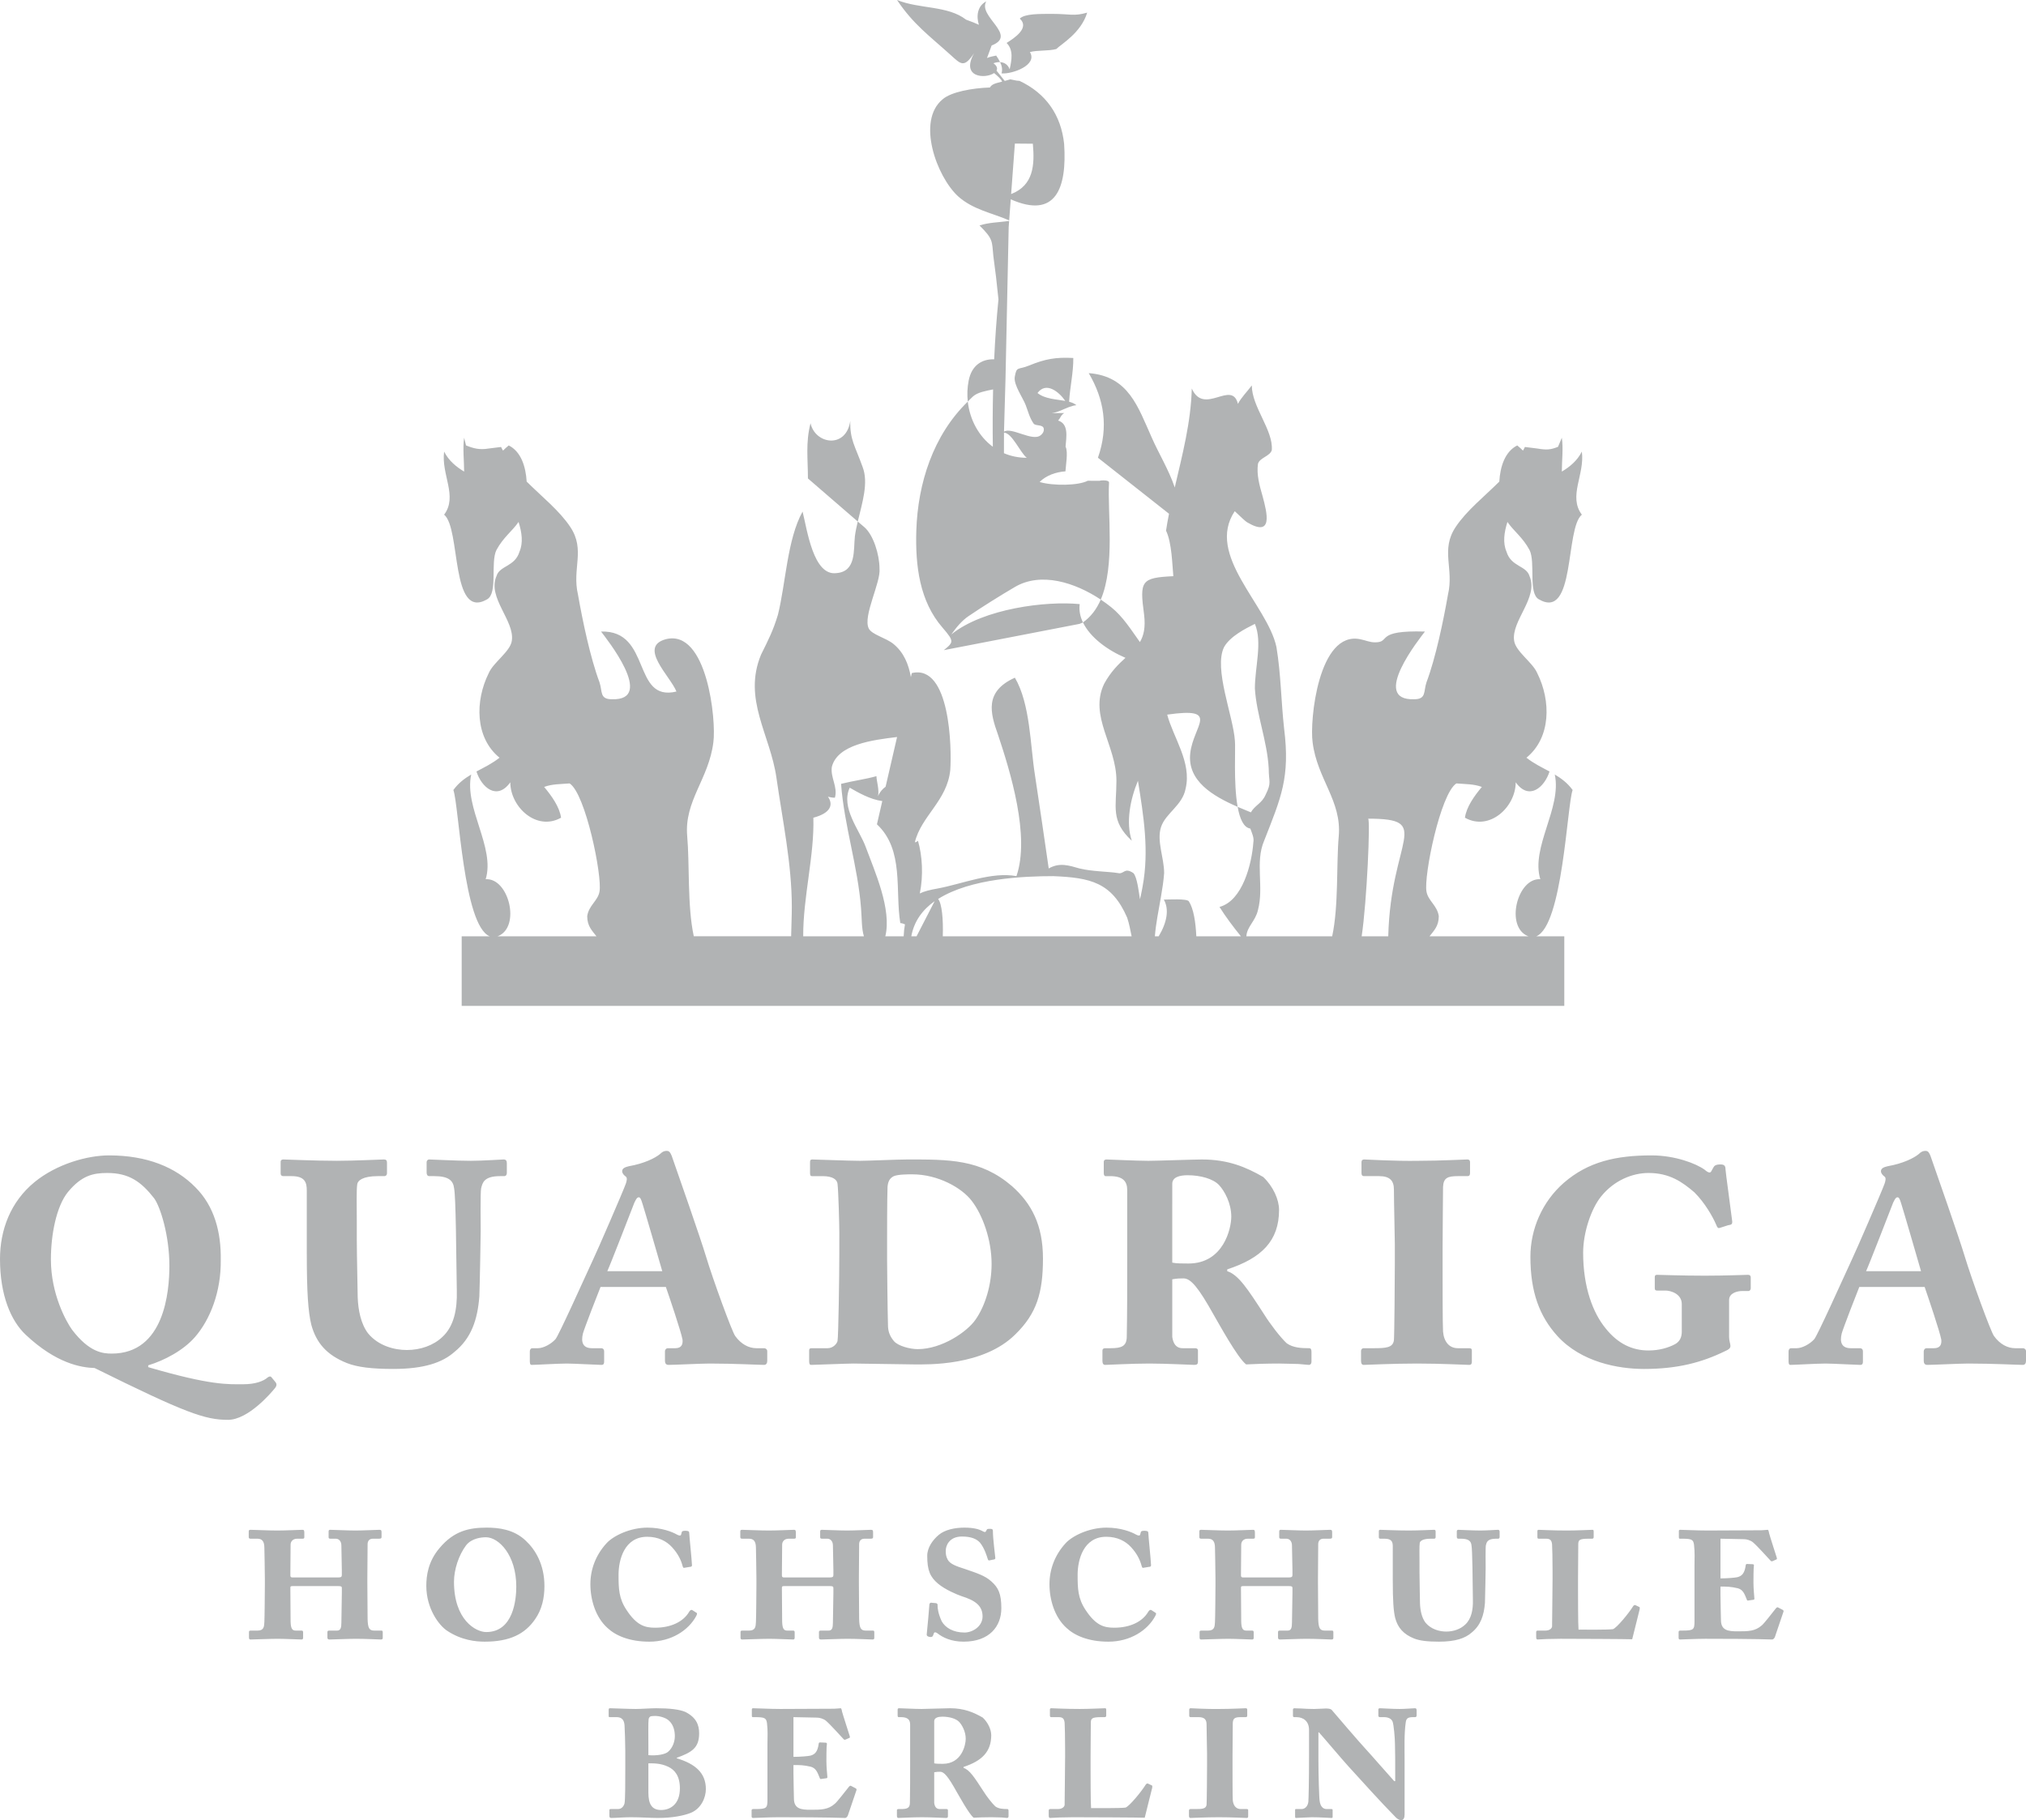 <?xml version="1.0" encoding="utf-8"?>
<!-- Generator: Adobe Illustrator 14.0.0, SVG Export Plug-In . SVG Version: 6.00 Build 43363)  -->
<!DOCTYPE svg PUBLIC "-//W3C//DTD SVG 1.0//EN" "http://www.w3.org/TR/2001/REC-SVG-20010904/DTD/svg10.dtd">
<svg version="1.0" id="Ebene_1" xmlns="http://www.w3.org/2000/svg" xmlns:xlink="http://www.w3.org/1999/xlink" x="0px" y="0px"
	 width="594.47px" height="534.106px" viewBox="0 0 594.47 534.106" enable-background="new 0 0 594.47 534.106"
	 xml:space="preserve">
<path fill="#B1B3B4" d="M547.545,373.026c0.653-1.326,7.537-19.036,7.935-20.092c0.521-1.062,0.786-1.591,1.315-1.591
	c0.399,0,0.663,0.529,1.062,1.845c0.529,1.593,5.282,17.981,5.813,19.838H547.545z M564.729,377.651
	c0.919,2.642,4.499,13.217,4.887,15.468c0.132,1.325-0.266,2.507-2.112,2.507h-2.243c-0.409,0-0.797,0.399-0.797,0.929v2.643
	c0,0.662,0.134,1.325,1.052,1.325c1.723,0,9.525-0.397,12.035-0.397c7.403,0,14.41,0.397,16.001,0.397
	c0.652,0,0.918-0.536,0.918-1.193v-2.907c0-0.396-0.397-0.796-0.918-0.796h-2.254c-2.244,0-4.497-1.182-6.212-3.564
	c-0.928-1.193-6.607-16.792-8.597-23.401c-1.581-5.291-8.188-24.19-10.045-29.473c-0.388-0.928-0.664-1.464-1.449-1.464
	c-0.929,0-1.459,0.402-1.988,0.928c-1.449,1.188-4.621,2.78-9.118,3.569c-1.193,0.266-1.979,0.658-1.979,1.454
	c0,0.663,0.52,1.192,1.051,1.591c0.53,0.393,0.265,1.32,0,2.11c-0.795,2.244-8.598,20.225-9.516,22.081
	c-3.039,6.608-10.179,22.468-11.106,23.523c-1.325,1.464-3.569,2.646-5.16,2.646h-1.581c-0.531,0-0.796,0.399-0.796,0.929v2.643
	c0,0.662,0,1.325,0.53,1.325c1.193,0,7.803-0.397,10.311-0.397c2.111,0,9.118,0.397,10.18,0.397c0.663,0,0.795-0.397,0.795-0.929
	v-3.039c0-0.529-0.266-0.929-0.929-0.929h-2.641c-2.642,0-3.306-1.718-2.642-4.358c0.397-1.454,4.488-12.03,5.15-13.616H564.729z
	 M493.471,390.741c0,1.581-0.529,2.906-1.979,3.703c-1.988,1.05-4.629,1.846-7.801,1.846c-4.753,0-8.986-1.989-12.556-6.477
	c-3.703-4.492-6.609-12.034-6.609-22.213c0-5.946,2.378-12.953,5.284-16.521c3.834-4.758,9.26-6.875,13.881-6.875
	c6.21,0,9.913,2.641,13.481,5.686c3.172,3.172,5.426,7.272,6.344,9.389c0.397,1.056,0.663,1.183,1.061,1.056l2.509-0.802
	c1.062-0.122,1.193-0.392,1.193-1.05c-0.266-2.376-1.979-14.676-1.979-15.333c0-0.929-0.265-1.454-1.459-1.454
	c-1.447,0-1.845,0.398-2.109,0.918l-0.663,1.193c-0.266,0.397-0.796,0.397-1.847-0.53c-2.519-1.845-8.73-4.232-15.604-4.232
	c-10.443,0-18.644,1.856-25.783,8.066c-6.344,5.56-9.781,13.62-9.781,21.684c0,10.311,2.652,17.445,7.935,23.268
	c7.007,7.67,17.849,9.649,25.387,9.649c9.779,0,16.919-1.852,23.925-5.289c0.919-0.396,1.448-0.796,1.448-1.453
	c0-0.668-0.397-1.453-0.397-2.646v-10.836c0-2.117,2.519-2.647,3.834-2.647h1.856c0.388,0,0.663-0.397,0.663-0.795v-3.172
	c0-0.53-0.275-0.784-0.795-0.784c-0.53,0-6.487,0.254-12.688,0.254c-6.752,0-13.228-0.254-14.013-0.254
	c-0.53,0-0.662,0.254-0.662,0.657v3.299c0,0.397,0.132,0.663,0.662,0.663h2.51c1.447,0,4.751,0.928,4.751,3.968V390.741z
	 M409.271,370.772c0,4.497-0.134,21.289-0.266,22.479c-0.266,2.243-2.376,2.375-5.946,2.375h-2.917c-0.53,0-0.784,0.399-0.784,0.796
	v2.907c0,0.796,0.254,1.193,0.784,1.193c0.797,0,8.466-0.397,15.604-0.397c7.405,0,14.277,0.397,15.34,0.397
	c0.652,0,0.784-0.397,0.784-0.929v-3.304c0-0.394-0.132-0.664-0.784-0.664h-3.315c-2.51,0-4.091-1.845-4.354-4.885
	c-0.133-1.856-0.133-13.881-0.133-17.853v-6.604c0-4.497,0.133-16.665,0.133-17.981c0.132-2.646,1.316-3.172,4.354-3.172h2.784
	c0.663,0,0.785-0.396,0.785-0.928v-3.172c0-0.529-0.254-0.79-0.785-0.79c-1.061,0-7.803,0.393-14.288,0.393
	c-6.996,0.132-15.196-0.393-15.981-0.393c-0.53,0-0.796,0.261-0.796,0.79v3.172c0,0.531,0.122,0.928,0.796,0.928h4.354
	c3.172,0,4.365,1.316,4.365,3.969c0,3.696,0.266,13.874,0.266,15.991V370.772z M343.967,347.376c0-1.983,2.244-2.509,4.498-2.509
	c3.834,0,7.537,1.062,9.25,2.906c1.591,1.72,3.57,5.288,3.57,9.252c0,3.436-2.255,13.747-12.556,13.747
	c-1.723,0-3.569,0-4.763-0.256V347.376z M330.749,369.981c0,7.93,0,15.731-0.132,22.209c0,2.906-1.591,3.436-4.763,3.436h-1.581
	c-0.531,0-0.796,0.271-0.796,0.664v3.039c0,0.796,0.265,1.193,0.796,1.193c0.918,0,7.659-0.397,12.953-0.397
	c5.149,0,12.288,0.397,13.216,0.397c0.797,0,1.062-0.266,1.062-0.929v-3.304c0-0.394-0.265-0.664-0.796-0.664h-3.701
	c-1.989,0-2.774-1.452-3.04-3.304v-14.146v-2.772c1.459-0.266,2.376-0.266,3.304-0.266c2.122,0,4.366,2.642,8.863,10.709
	c1.184,1.988,6.996,12.688,9.516,14.537c1.979-0.127,6.211-0.259,9.648-0.259c2.11,0,4.101,0.132,5.682,0.132
	c1.591,0.127,2.772,0.266,3.038,0.266c0.53,0,0.796-0.397,0.796-0.929v-2.779c0-0.789-0.134-1.188-0.662-1.188
	c-2.378,0-4.753-0.132-6.609-1.452c-1.847-1.72-4.885-5.686-6.609-8.461c-4.885-7.537-7.537-11.625-10.841-12.687v-0.531
	c10.056-3.304,15.206-8.327,15.206-17.45c0-3.038-1.713-6.873-4.631-9.652c-5.018-2.906-10.31-5.15-17.98-5.15
	c-2.376,0-13.217,0.393-15.726,0.393c-3.438,0-11.638-0.393-12.29-0.393c-0.531,0-0.807,0.261-0.807,0.658v3.304
	c0,0.531,0.144,0.928,0.541,0.928h1.315c3.703,0,5.028,1.454,5.028,4.096V369.981z M260.289,363.766c0-1.449,0-11.893,0.132-15.462
	c0.127-1.459,0.526-2.519,1.851-3.172c1.321-0.53,4.095-0.53,5.42-0.53c7.532,0,14.539,3.963,17.445,7.798
	c3.172,4.104,5.818,11.366,5.818,18.51c0,6.085-1.852,12.295-4.758,16.39c-2.381,3.442-9.781,8.598-16.924,8.598
	c-2.244,0-5.814-0.928-7.001-2.381c-1.325-1.591-1.724-3.05-1.724-4.763c-0.127-4.233-0.259-17.98-0.259-19.035V363.766z
	 M246.275,367.737c0,6.604-0.266,24.585-0.529,25.778c-0.133,0.658-1.188,2.11-2.908,2.11h-4.756c-0.531,0-0.66,0.271-0.66,0.664
	v3.039c0,0.928,0.129,1.193,0.66,1.193c0.658,0,10.571-0.397,12.289-0.397c2.514,0,15.604,0.259,17.98,0.259
	c3.703,0,20.225,0.531,29.611-8.857c6.209-6.078,8.065-12.157,8.065-22.203c0-9.791-3.304-16.135-9.12-21.284
	c-9.26-7.935-18.51-7.797-30.673-7.797c-2.906,0-11.63,0.393-13.881,0.393c-3.172,0-13.084-0.393-14.013-0.393
	c-0.524,0-0.658,0.261-0.658,0.79v3.172c0,0.663,0.133,0.928,0.531,0.928h3.172c3.038,0,4.227,1.063,4.36,2.244
	c0.264,2.117,0.529,12.034,0.529,14.278V367.737z M178.194,373.026c0.663-1.326,7.535-19.036,7.935-20.092
	c0.524-1.062,0.79-1.591,1.32-1.591c0.397,0,0.658,0.529,1.055,1.845c0.531,1.593,5.289,17.981,5.818,19.838H178.194z
	 M195.379,377.651c0.928,2.642,4.497,13.217,4.89,15.468c0.133,1.325-0.266,2.507-2.117,2.507h-2.244
	c-0.397,0-0.795,0.399-0.795,0.929v2.643c0,0.662,0.132,1.325,1.055,1.325c1.719,0,9.521-0.397,12.03-0.397
	c7.41,0,14.412,0.397,16.002,0.397c0.658,0,0.923-0.536,0.923-1.193v-2.907c0-0.396-0.399-0.796-0.923-0.796h-2.249
	c-2.25,0-4.494-1.182-6.217-3.564c-0.928-1.193-6.609-16.792-8.592-23.401c-1.586-5.291-8.195-24.19-10.046-29.473
	c-0.397-0.928-0.663-1.464-1.453-1.464c-0.928,0-1.454,0.402-1.985,0.928c-1.452,1.188-4.624,2.78-9.123,3.569
	c-1.187,0.266-1.978,0.658-1.978,1.454c0,0.663,0.526,1.192,1.062,1.591c0.52,0.393,0.259,1.32,0,2.11
	c-0.801,2.244-8.604,20.225-9.525,22.081c-3.04,6.608-10.18,22.468-11.108,23.523c-1.321,1.464-3.564,2.646-5.15,2.646h-1.591
	c-0.524,0-0.785,0.399-0.785,0.929v2.643c0,0.662,0,1.325,0.524,1.325c1.188,0,7.797-0.397,10.312-0.397
	c2.117,0,9.118,0.397,10.173,0.397c0.667,0,0.796-0.397,0.796-0.929v-3.039c0-0.529-0.261-0.929-0.923-0.929H173.7
	c-2.646,0-3.304-1.718-2.646-4.358c0.397-1.454,4.497-12.03,5.155-13.616H195.379z M90.02,367.998
	c0,11.239,0.397,16.931,1.325,20.755c1.453,5.287,4.493,8.863,10.444,11.233c3.039,1.198,7.266,1.725,13.609,1.725
	c8.996,0,14.412-1.852,17.98-5.023c4.892-3.968,6.741-9.389,7.272-16.263c0.134-3.304,0.397-17.975,0.397-19.168
	c0-1.454-0.132-11.494,0.128-12.556c0.397-1.452,0.663-3.569,5.552-3.569h1.194c0.531,0,0.796-0.396,0.796-0.928v-2.906
	c0-0.663-0.265-1.056-0.928-1.056c-0.792,0-6.079,0.393-9.649,0.393c-4.1,0-11.503-0.393-12.166-0.393
	c-0.526,0-0.792,0.393-0.792,0.79v3.04c0,0.663,0.266,1.06,0.792,1.06h1.452c4.233,0,5.554,1.316,5.819,3.569
	c0.266,1.454,0.397,5.549,0.529,12.029l0.266,18.108c0.133,5.288-0.795,10.316-4.232,13.483c-2.641,2.515-6.476,3.835-10.439,3.835
	c-3.574,0-8.332-1.188-11.372-4.89c-2.117-2.779-2.906-6.875-3.039-10.572c0-1.856-0.265-12.432-0.265-16.793v-5.286
	c0-4.896-0.139-9.389,0.132-11.106c0.133-1.062,1.586-2.378,6.078-2.378h1.856c0.526,0,0.791-0.396,0.791-0.794v-3.172
	c0-0.663-0.265-0.924-0.928-0.924c-0.792,0-8.592,0.393-13.749,0.393c-6.476,0-14.936-0.393-15.731-0.393
	c-0.525,0-0.791,0.261-0.791,0.658v3.438c0,0.529,0.265,0.794,0.791,0.794h2.381c3.968,0,4.493,1.852,4.493,4.233V367.998z
	 M32.784,397.207c-2.646,0-6.609-0.393-11.637-6.996c-1.713-2.376-6.211-10.444-6.211-20.622c0-7.272,1.586-15.599,5.023-19.826
	c3.967-4.763,7.272-5.559,11.499-5.559c6.35,0,9.918,2.509,13.753,7.405c1.847,2.508,4.493,10.973,4.493,19.826
	C49.704,378.973,48.25,397.207,32.784,397.207z M79.714,404.219c-0.266-0.397-0.663-0.397-1.193,0
	c-1.188,1.057-3.569,1.984-7.139,1.984c-4.493,0-9.388,0.397-27.894-5.019v-0.535c4.763-1.452,10.311-4.359,13.749-8.327
	c4.365-5.023,7.669-13.218,7.537-22.604c0.132-8.063-1.852-15.728-7.404-21.28c-5.814-5.951-14.273-9.394-25.38-9.394
	c-6.344,0-15.334,2.515-21.811,7.801C3.039,352.67,0,360.996,0,369.457c0,10.575,3.172,18.103,7.532,22.213
	c8.99,8.455,16.262,9.647,20.225,9.771c26.705,13.222,32.386,15.206,39.132,15.206c5.952,0,12.688-7.934,13.749-9.256
	c0.663-0.79,0.53-1.321,0.265-1.718L79.714,404.219z"/>
<path fill="#B1B3B4" d="M253.109,137.031c-2.259-6.318-3.753-7.95-3.617-13.542c-1.187,8.287-10.3,6.907-11.667,0.707
	c-1.474,5.785-0.76,10.42-0.76,16.205l14.625,12.642C253.006,147.472,254.893,141.685,253.109,137.031z M407.342,274.751h-7.802
	c1.53-10.092,2.602-34.515,1.887-34.515C420.714,240.236,408.066,246.071,407.342,274.751z M351.024,274.751
	c-0.194-4.146-0.785-8.063-2.192-10.268c-0.593-0.844-6.027-0.5-7.343-0.5c1.652,2.884,0.887,6.791-1.51,10.768h-1.081
	c-0.01-0.015-0.021-0.031-0.031-0.041c0.287-3.662,1.081-7.506,1.756-11.407l0.06-0.352c0.388-2.236,0.734-4.49,0.897-6.751
	c0-4.516-2.254-9.477-0.897-13.542c1.347-4.059,6.304-6.318,7.21-11.285c1.806-7.674-3.609-14.896-5.415-21.67
	c15.799-2.253,7.681,3.162,6.773,11.291c-0.949,8.156,6.619,12.603,13.9,15.77c-1.266-6.976-0.562-17.396-0.806-19.383
	c-0.46-7.223-6.323-21.216-3.162-27.534c1.806-3.162,6.313-5.421,9.026-6.773c2.264,5.416,0,12.64,0,18.958
	c0.458,7.671,3.61,15.349,4.06,23.475c0,4.059,0.907,4.059-0.898,7.672c-1.111,2.611-3.151,3.089-4.335,5.204
	c-1.254-0.504-2.56-1.043-3.885-1.619c0.622,3.48,1.744,6.091,3.722,6.372c0.5,1.407,1.153,2.723,0.888,4.036
	c-0.449,6.318-3.162,17.157-9.934,18.962c1.755,2.815,4.068,5.896,6.283,8.619H351.024z M276.632,274.751
	c0.167-5.033-0.266-9.62-1.366-10.951c9.566-6.071,25.191-6.698,33.811-6.698c10.831,0.449,17.155,1.808,21.662,12.189
	c0.591,1.773,0.928,3.623,1.306,5.46H276.632z M268.937,274.751h-1.541c0.811-4.462,3.33-7.815,6.849-10.309L268.937,274.751z
	 M265.292,272.899c-0.041,0.5-0.093,1.147-0.139,1.852h-5.38c1.933-7.976-3.146-19.113-5.762-26.227
	c-1.804-4.961-7.394-11.509-4.686-17.376c2.336,1.333,5.941,3.455,9.556,3.924l-1.57,6.82c8.052,7.499,5.277,19.518,6.858,28.983
	c0.572,0,1.366,0.377,1.366,0.377C265.454,271.772,265.377,272.323,265.292,272.899z M235.678,274.751
	c-0.055-11.497,3.315-23.764,2.978-34.798c5.181-1.367,5.901-3.879,4.279-6.157c0.658,0.17,1.336,0.288,2.045,0.288
	c0.902-3.162-1.352-5.873-0.904-9.029c1.643-6.576,11.872-7.909,19.144-8.779l-3.366,14.587c-0.856,0.617-1.646,1.443-2.232,2.766
	c0.448-1.805-0.454-4.515-0.454-5.869c-3.157,0.902-6.767,1.354-10.382,2.258c0.902,12.188,4.966,24.376,5.868,36.56
	c0.251,2.996,0.117,5.831,0.837,8.172H235.678z M448.801,161.406c1.805,3.613-0.449,12.637,2.703,14.447
	c10.841,6.318,7.679-20.765,12.645-24.826c-4.068-5.418,0.899-11.739,0-18.508c-1.355,2.705-3.609,4.513-5.873,5.866
	c0-3.161,0.458-6.77,0-9.931l-1.121,2.665c-2.256,0.902-3.387,0.946-6.1,0.496l-3.61-0.451c-0.164,0.375-0.398,0.709-0.571,1.07
	c-0.459-0.471-0.99-0.963-1.684-1.521c-3.63,1.813-5.007,6.252-5.263,10.616c-4.476,4.453-9.585,8.486-12.798,13.305
	c-4.519,6.772-0.449,12.191-2.265,19.862c-1.347,7.675-3.591,18.508-6.304,25.731c-0.906,2.705,0,4.964-3.609,4.964
	c-13.097,0.451,1.804-18.057,3.15-19.865c-14.9-0.451-9.862,3.167-14.604,3.167c-1.622,0-2.672-0.574-4.355-0.908
	c-12.3-2.583-14.9,23.924-13.993,30.244c1.357,10.831,8.577,17.154,7.67,27.535c-0.734,8.133,0,20.461-1.928,29.385h-25.181
	c0.184-2.876,2.672-4.416,3.406-7.716c1.806-6.777-0.907-13.992,1.806-20.313c4.956-12.639,7.669-18.511,5.863-32.956
	c-0.907-8.123-0.907-15.797-2.253-23.92c-2.663-12.392-20.847-26.938-12.229-39.837c1.662,1.596,3.233,3.059,3.65,3.273
	c7.671,4.511,5.865-2.708,4.519-7.674c-0.907-3.162-1.806-6.321-1.356-9.48c0.449-1.808,3.609-2.257,4.06-4.064
	c0.449-5.87-5.865-12.639-5.865-18.958c-1.356,1.803-3.16,3.608-4.069,5.416c-1.804-7.223-9.934,3.613-13.544-4.515
	c-0.254,9.913-2.763,19.408-4.997,29.036c-1.724-5.127-4.814-10.191-6.73-14.589c-4.069-9.028-6.772-18.057-18.512-18.959
	c4.518,7.675,5.864,15.797,2.702,24.826l20.856,16.443c-0.325,1.642-0.632,3.292-0.876,4.954c1.723,3.562,1.825,10.105,2.142,13.363
	c-9.475,0.454-9.923,1.352-8.578,11.285c0.449,3.754-0.101,6.15-1.232,8.052c-2.581-3.61-4.999-7.494-8.384-10.202
	c-0.969-0.782-2.009-1.542-3.101-2.267c-1.174,2.746-2.877,5.043-5.222,6.701c2.11,4.405,7.2,8.148,12.473,10.39
	c-2.028,1.851-4.294,4.023-6.263,7.639c-4.518,9.478,3.612,18.054,3.612,28.434c0,7.677-1.806,11.736,4.507,17.608
	c-1.806-5.418-0.448-12.188,1.806-17.608c1.682,10.467,3.304,20.545,1.376,30.954l-0.112,0.626c-0.132,0.61-0.214,1.214-0.356,1.826
	c-0.102,0.469-0.204,0.925-0.316,1.364c-0.163-1.053-0.337-2.307-0.56-3.544l-0.112-0.617c-0.316-1.575-0.715-2.965-1.266-3.523
	c-2.713-1.805-2.713,0.451-4.519,0c-2.713-0.449-7.679-0.449-11.29-1.352c-3.15-0.903-5.863-1.805-9.025,0
	c-1.356-9.482-2.703-18.508-4.06-27.537c-1.353-8.577-1.353-20.764-5.866-28.441c-9.026,4.064-7.222,10.382-4.966,16.706
	c3.615,10.833,9.48,29.791,5.42,41.527c-7.227-1.352-15.804,2.253-23.03,3.612c-2.335,0.411-4.038,0.829-5.323,1.469
	c1.086-5.285,0.729-11.147-0.541-15.461c0,0-0.454,0.448-0.909,0.448c1.811-7.669,9.486-12.185,10.388-21.213
	c0.448-6.318,0-31.145-11.285-28.439l-0.271,1.176c-0.672-3.7-2.004-7.18-5.145-9.752c-2.253-1.805-6.318-2.708-7.22-4.516
	c-1.806-3.607,3.605-13.539,3.155-17.6c0-4.065-1.811-9.937-4.512-12.191l-1.868-1.591c-0.342,1.458-0.653,2.901-0.84,4.301
	c-0.449,4.062,0.453,10.383-5.416,10.834c-6.778,0.903-8.578-12.641-9.934-18.057c-4.518,8.124-4.961,21.216-7.226,30.244
	c-1.352,4.511-2.708,7.221-4.961,11.736c-5.42,13.09,2.708,23.473,4.512,36.109c1.806,12.639,4.514,25.278,4.514,37.921
	c0,2.805-0.148,5.691-0.199,8.619h-28.562c-1.933-8.924-1.198-21.252-1.933-29.385c-0.904-10.38,6.322-16.704,7.674-27.535
	c0.902-6.32-1.806-33.406-13.993-30.244c-8.128,2.259,1.356,10.833,3.162,15.346c-13.094,3.162-7.226-18.057-22.122-17.605
	c1.352,1.808,16.252,20.316,3.157,19.865c-3.61,0-2.708-2.259-3.61-4.964c-2.708-7.223-4.968-18.057-6.314-25.731
	c-1.809-7.671,2.25-13.09-2.258-19.862c-3.212-4.819-8.317-8.852-12.8-13.31c-0.265-4.362-1.631-8.799-5.262-10.611
	c-0.694,0.559-1.225,1.048-1.677,1.521c-0.179-0.361-0.418-0.698-0.577-1.07l-3.61,0.451c-2.714,0.45-4.401,0-6.661-0.902
	l-0.565-2.259c-0.449,3.161,0,6.77,0,9.931c-2.253-1.354-4.514-3.161-5.87-5.866c-0.902,6.77,4.064,13.09,0,18.508
	c4.966,4.062,1.811,31.145,12.642,24.826c3.162-1.81,0.902-10.834,2.708-14.447c2.05-3.806,4.655-5.54,6.492-8.243
	c0.979,3.083,1.386,6.117,0.285,8.695c-1.356,4.515-5.875,4.064-6.776,7.223c-2.708,6.321,5.42,13.09,4.512,18.957
	c-0.443,3.162-5.416,6.323-6.766,9.479c-4.065,8.126-4.065,18.959,3.156,24.827c-2.141,1.715-4.492,2.827-6.762,4.048
	c1.469,4.666,6.028,8.631,9.929,3.172c0,7.226,7.669,14.444,14.895,10.388c-0.454-3.162-2.708-6.324-4.966-9.031
	c2.34-0.879,4.875-0.813,7.475-1.025c4.671,2.983,9.602,27.134,8.771,31.721c-0.454,2.71-3.162,4.06-3.611,7.218
	c0,2.942,1.413,4.232,2.712,5.916h-29.045c0.056-0.021,0.101-0.021,0.153-0.041c6.772-2.713,3.156-17.159-3.611-16.706
	c2.851-9.367-6.385-20.933-4.242-30.726c-1.928,1.14-3.744,2.488-5.238,4.546c1.648,4.528,2.918,39.816,10.664,42.927h-8.226v20.428
	h323.529v-20.428h-8.22c7.74-3.11,9.016-38.398,10.668-42.927c-1.499-2.058-3.324-3.406-5.242-4.548
	c2.131,9.795-7.098,21.361-4.244,30.728c-6.771-0.453-10.392,13.993-3.609,16.706c0.051,0.02,0.103,0.02,0.153,0.041h-29.047
	c1.296-1.684,2.713-2.974,2.713-5.916c-0.458-3.158-3.16-4.507-3.61-7.218c-0.837-4.587,4.091-28.738,8.771-31.721
	c2.601,0.211,5.129,0.146,7.476,1.025c-2.264,2.708-4.519,5.87-4.966,9.031c7.22,4.057,14.899-3.162,14.899-10.388
	c3.896,5.459,8.444,1.494,9.923-3.172c-2.274-1.221-4.619-2.333-6.771-4.048c7.23-5.868,7.23-16.701,3.162-24.827
	c-1.356-3.156-6.313-6.317-6.772-9.479c-0.908-5.867,7.222-12.636,4.519-18.957c-0.908-3.159-5.427-2.708-6.771-7.223
	c-1.112-2.578-0.694-5.612,0.284-8.695C444.15,155.866,446.751,157.6,448.801,161.406z M294.592,126.952
	c2.356,0.072,4.763,5.882,6.681,7.387c-2.447-0.005-4.687-0.487-6.695-1.346L294.592,126.952z M304.427,115.328
	c2.54-3.432,6.303-0.359,8.149,2.315C309.914,117.162,306.599,117.085,304.427,115.328z M316.808,177.276
	c-9.647-0.969-28.213,1.239-37.676,8.901c1.483-2.083,3.089-4.037,5.002-5.336c3.938-2.674,9.195-5.981,13.671-8.601
	c7.662-4.482,17.606-1.328,25.184,3.71c4.272-10.045,1.917-25.637,2.427-34.324c0-1.061-3.477-0.52-2.579-0.536
	c-2.766,0-0.878,0.025-3.642-0.023c-2.814,1.461-10.168,1.545-14.146,0.375c1.865-1.919,4.834-2.952,7.577-3.125
	c0.082-1.626,0.807-5.629,0.072-7.163c-0.012-0.025-0.031-0.035-0.041-0.059c0.214-2.814,1.01-6.687-2.193-7.694
	c0.744-0.738,0.816-1.645,1.835-2.198c-0.356,0.01-2.172,0.021-3.712,0.025c1.755-0.209,3.324-1.102,4.978-1.736l0.031-0.016
	c0.713-0.27,1.447-0.486,2.233-0.574c-0.54-0.487-1.296-0.788-2.131-1.014c0.254-4.348,1.284-8.614,1.232-12.838
	c-5.109-0.275-8.229,0.268-12.96,2.21c-3.319,1.365-3.65,0.102-4.212,3.307c-0.407,2.343,2.438,6.239,3.213,8.328
	c0.725,1.947,1.162,3.748,2.302,5.385c0.582,0.833,2.825,0.155,3,1.563c0.091,0.667-0.206,1.242-0.756,1.749l-0.153,0.115
	c-2.366,2.009-8.636-2.524-10.768-1.022l0.439-15.428l0.934-44.589l0.132-1.82c-3.043,0.402-6.079,0.446-8.688,1.313
	c4.064,4.063,3.609,4.513,4.064,9.029c0.524,3.712,1.055,8.208,1.493,12.654c-0.586,5.834-0.988,11.718-1.259,17.586
	c-3.646-0.094-6.625,1.802-7.492,6.302c-0.397,2.038-0.469,4.103-0.249,6.116c0.529-0.504,0.988-1.055,1.55-1.537
	c1.366-1.196,3.708-1.599,5.875-2.04c-0.133,5.693-0.16,11.325-0.077,16.831c-4.147-3.065-6.762-7.965-7.348-13.254
	c-10.185,9.891-14.661,23.999-15.101,37.826c-0.326,10.415,0.98,20.797,7.695,28.513c0.933,1.073,1.55,1.833,1.979,2.478
	l0.117,0.168c1.052,1.663,0.332,2.292-1.723,3.95l39.808-7.708l1.021-0.422C316.939,180.939,316.563,179.132,316.808,177.276z
	 M297.785,42.131c1.763,0.021,3.519,0.023,5.275,0.044c0.569,6.315,0.183,12.223-6.373,14.77L297.785,42.131z M278.983,16.175
	c2.978,2.68,3.87,3.874,6.849-0.591c-4.023,7.2,3.258,7.619,5.858,5.859c1.081,0.893,2.06,1.777,2.356,2.503
	c-2.045,0.528-2.957,0.707-3.59,1.729c-5.088,0.163-11.355,1.262-13.879,3.47c-7.675,6.321-1.806,22.57,4.512,28.437
	c4.42,3.98,10.127,4.934,15.023,7.089l0.463-6.181c13.246,5.857,16.521-3.325,15.664-16.254
	c-0.909-8.575-5.416-14.893-13.088-18.503l-0.866-0.079l-1.842-0.375c-0.612,0.186-1.142,0.334-1.632,0.467l-2.418-3.032
	c0.347-0.624,0.169-1.376-0.907-2.154c0.713-0.27,1.371-0.359,1.963-0.329c-0.311-0.65-0.72-1.286-1.152-1.923
	c-0.893,0.178-1.914,0.372-2.693,0.714l1.363-3.682c7.792-3.016-4.198-8.549-1.566-12.937c-2.626,1.311-2.988,4.388-2.172,6.874
	c-0.883-0.417-2.081-0.907-3.779-1.517C278.091,1.591,269.758,2.678,263.21,0C267.973,7.145,272.731,10.521,278.983,16.175z
	 M293.869,21.532c2.977,0.301,10.71-2.381,8.327-6.249c2.088-0.596,5.394-0.265,7.738-0.893c1.469-1.464,7.281-4.737,9.067-10.686
	c-3.968,1.14-5.039,0.37-10.118,0.37c-3.834,0-8.196-0.077-9.66,1.387c2.973,2.68-1.49,5.655-3.866,7.144
	c2.077,2.081,1.489,5.058,0.892,7.738c-0.418-1.246-1.428-2.039-2.799-2.113C293.955,19.276,294.221,20.357,293.869,21.532z"/>
<path fill="#B1B3B4" d="M504.822,451.526l6.926,0.143c0.703,0,1.835,0.28,2.609,0.919c1.266,1.055,4.794,5.007,5.08,5.293
	c0.214,0.28,0.429,0.352,0.704,0.214l1.132-0.5c0.143-0.072,0.143-0.209,0.071-0.49c-0.144-0.498-2.122-6.567-2.254-7.2
	c-0.143-0.852-0.286-0.988-0.428-0.988c-0.287,0-1.205,0.137-1.908,0.137l-15.808,0.071c-3.04,0-6.925-0.208-7.986-0.208
	c-0.275,0-0.347,0.208-0.347,0.352v1.765c0,0.352,0.071,0.494,0.275,0.494h0.715c2.824,0,3.243,0.281,3.456,1.765
	c0.275,2.33,0.144,3.885,0.144,6.14v16.235c0,2.545-0.215,2.825-3.528,2.825h-0.644c-0.347,0-0.49,0.144-0.49,0.429v1.621
	c0,0.353,0.072,0.563,0.419,0.563c0.847,0,4.733-0.21,7.415-0.21c15.391,0,19.132,0.21,19.632,0.21c0.275,0,0.634-0.347,0.775-0.704
	l2.54-7.486c0.071-0.208-0.072-0.419-0.215-0.49l-1.336-0.703c-0.215-0.142-0.428-0.072-0.713,0.275
	c-1.052,1.346-3.53,4.518-4.09,4.946c-1.979,1.765-4.028,1.765-7.129,1.765c-2.684,0-4.875-0.215-4.875-3.319
	c0-0.919-0.144-5.014-0.144-7.48v-2.332c1.907,0,2.967,0,5.089,0.495c1.479,0.424,1.908,1.479,2.611,3.243
	c0.072,0.285,0.214,0.429,0.419,0.357l1.488-0.214c0.203,0,0.347-0.071,0.347-0.352c-0.071-0.918-0.275-3.106-0.275-4.657
	c0-0.636,0-4.38,0.132-5.017c0.072-0.281-0.132-0.418-0.417-0.418l-1.552-0.071c-0.284,0-0.356,0.071-0.428,0.347
	c-0.285,2.193-0.988,3.182-2.467,3.533c-0.571,0.139-2.896,0.352-4.947,0.352V451.526z M455.552,463.316
	c0,2.682-0.142,12.85-0.142,13.977c-0.072,0.566-0.705,1.198-1.98,1.198h-2.191c-0.275,0-0.49,0.072-0.49,0.429v1.479
	c0,0.565,0.144,0.704,0.419,0.704c0.356,0,1.418-0.067,2.753-0.139c1.347,0,2.825-0.071,3.957-0.071
	c4.028,0,19.837,0.071,21.04,0.143c0.287-1.198,2.122-8.403,2.184-8.755c0.07-0.352,0.07-0.634-0.062-0.703l-1.203-0.566
	c-0.216-0.072-0.5,0.066-0.704,0.423c-1.062,1.764-4.733,6.282-5.864,6.64c-1.764,0.209-8.047,0.137-10.098,0.137
	c-0.142-1.411-0.142-10.592-0.142-11.366v-3.885c0-3.172,0.07-9.384,0.07-9.954c0.071-1.057,0.286-1.479,3.04-1.479h1.06
	c0.275,0,0.419-0.214,0.419-0.424v-1.698c0-0.352-0.072-0.488-0.347-0.488c-0.5,0-4.591,0.208-7.414,0.208
	c-4.305,0-7.905-0.208-8.404-0.208c-0.214,0-0.348,0.137-0.348,0.352v1.765c0,0.28,0.063,0.494,0.348,0.494h2.192
	c1.194,0,1.622,0.423,1.766,1.621c0.07,0.703,0.142,4.804,0.142,7.695V463.316z M408.668,463.739c0,6.002,0.215,9.037,0.715,11.08
	c0.774,2.825,2.396,4.733,5.568,6.004c1.632,0.637,3.885,0.917,7.271,0.917c4.804,0,7.7-0.983,9.606-2.682
	c2.612-2.117,3.601-5.014,3.887-8.686c0.07-1.764,0.204-9.597,0.204-10.233c0-0.78-0.072-6.146,0.071-6.705
	c0.214-0.775,0.356-1.908,2.967-1.908h0.634c0.284,0,0.428-0.214,0.428-0.494v-1.557c0-0.352-0.144-0.56-0.5-0.56
	c-0.418,0-3.243,0.208-5.15,0.208c-2.192,0-6.14-0.208-6.496-0.208c-0.275,0-0.419,0.208-0.419,0.418v1.627
	c0,0.352,0.144,0.565,0.419,0.565h0.775c2.263,0,2.968,0.703,3.109,1.908c0.144,0.774,0.215,2.962,0.287,6.425l0.132,9.669
	c0.071,2.824-0.419,5.507-2.254,7.2c-1.408,1.346-3.458,2.05-5.578,2.05c-1.908,0-4.447-0.639-6.068-2.612
	c-1.134-1.483-1.551-3.672-1.622-5.649c0-0.988-0.144-6.639-0.144-8.966v-2.825c0-2.609-0.071-5.012,0.072-5.93
	c0.071-0.566,0.847-1.27,3.243-1.27h0.988c0.286,0,0.428-0.214,0.428-0.424v-1.698c0-0.352-0.142-0.488-0.499-0.488
	c-0.417,0-4.589,0.208-7.342,0.208c-3.459,0-7.976-0.208-8.405-0.208c-0.275,0-0.417,0.137-0.417,0.352v1.835
	c0,0.281,0.142,0.424,0.417,0.424h1.274c2.122,0,2.397,0.989,2.397,2.26V463.739z M364.691,462.893
	c-0.428,0-0.562-0.213-0.562-0.566v-0.565c0-1.973,0.071-7.838,0.071-8.47c0-0.99,0.704-1.765,1.897-1.765h1.56
	c0.49,0,0.562-0.143,0.562-0.494v-1.27c0-0.71-0.143-0.847-0.562-0.847c-0.775,0-4.804,0.208-7.413,0.208
	c-2.397,0-6.987-0.208-7.772-0.208c-0.489,0-0.562,0.137-0.562,0.56v1.557c0,0.352,0.144,0.494,0.562,0.494h1.979
	c1.275,0,2.051,0.633,2.051,2.683c0,0.632,0.143,6.139,0.143,8.964v1.979c0,1.128-0.071,9.884-0.143,10.802
	c-0.072,1.411-0.144,2.538-2.051,2.538h-1.906c-0.419,0-0.562,0.072-0.562,0.429v1.621c0,0.424,0.143,0.563,0.489,0.563
	c0.989,0,5.579-0.21,7.914-0.21c2.255,0,6.212,0.21,7.059,0.21c0.284,0,0.418-0.21,0.418-0.49v-1.627
	c0-0.352-0.134-0.495-0.418-0.495h-1.693c-0.988,0-1.488-0.417-1.551-2.609c0-1.271-0.071-8.19-0.071-9.389v-0.637
	c0-0.352,0.134-0.424,0.703-0.424h13.341c0.774,0,1.062,0.072,1.062,0.565v1.413c0,0.983-0.144,7.695-0.144,8.684
	c0,1.55-0.215,2.396-1.265,2.396h-2.335c-0.357,0-0.49,0.144-0.49,0.429v1.621c0,0.353,0.133,0.563,0.632,0.563
	c1.133,0,5.365-0.21,7.69-0.21c3.111,0,6.711,0.21,7.343,0.21c0.429,0,0.571-0.139,0.571-0.49v-1.627
	c0-0.28-0.071-0.495-0.356-0.495h-2.121c-1.479,0-1.897-0.703-1.969-3.456c0-0.567-0.071-9.037-0.071-10.521v-1.555
	c0-1.622,0.071-8.751,0.071-9.813c0-0.847,0.418-1.621,1.55-1.621h1.835c0.634,0,0.705-0.214,0.705-0.494v-1.342
	c0-0.566-0.071-0.774-0.633-0.774c-0.57,0-4.804,0.208-7.058,0.208c-2.192,0-6.568-0.208-7.343-0.208c-0.356,0-0.5,0.137-0.5,0.488
	v1.698c0,0.281,0.144,0.424,0.5,0.424h1.621c0.919,0,1.622,0.774,1.622,1.978c0,0.775,0.144,6.284,0.144,7.272v1.408
	c0,0.564-0.287,0.708-0.99,0.708H364.691z M337.154,459.788c0.571,0,0.642-0.357,0.571-0.709c-0.071-1.693-0.774-8.328-0.774-9.108
	c0-0.637-0.215-0.703-1.062-0.774c-0.847,0-1.061,0.138-1.132,0.352l-0.215,0.774c-0.07,0.357-0.561,0.357-1.192,0
	c-1.347-0.774-4.446-2.045-8.689-2.045c-5.079,0-10.025,2.402-12.004,4.59c-3.172,3.457-4.722,7.695-4.722,11.999
	c0,4.519,1.479,9.674,5.007,12.851c2.335,2.188,6.354,4.023,12.29,4.023c6.425,0,11.504-3.32,13.757-7.553
	c0.215-0.423,0.358-0.774,0.072-0.918l-1.194-0.775c-0.213-0.142-0.569-0.142-0.916,0.419c-1.693,2.969-5.365,4.731-10.027,4.731
	c-3.038,0-5.435-0.703-8.403-5.222c-2.253-3.39-2.325-6.281-2.325-10.31c0-4.376,1.693-11.152,8.394-11.152
	c3.254,0,5.65,1.269,7.272,3.033c1.835,1.979,2.682,3.887,3.109,5.507c0.144,0.429,0.215,0.639,0.49,0.566L337.154,459.788z
	 M273.195,470.303c-0.28,0-0.423,0.214-0.49,0.5c-0.07,1.127-0.565,6.772-0.78,8.75c-0.072,0.353,0.144,0.632,0.71,0.775
	c0.632,0.142,0.988,0,1.127-0.352l0.213-0.566c0.139-0.561,0.567-0.49,1.057-0.144c1.626,1.274,4.093,2.474,7.7,2.474
	c7.624,0,11.081-4.519,11.081-9.811c0-4.311-0.918-6.073-2.897-7.839c-1.902-1.765-4.518-2.54-7.76-3.671
	c-2.688-0.848-4.381-1.479-5.085-2.754c-0.565-1.06-0.565-1.765-0.565-2.682c0-1.271,0.917-4.095,4.732-4.095
	c2.749,0,4.303,0.708,5.293,1.77c1.34,1.62,2.043,4.017,2.33,4.936c0.071,0.286,0.352,0.356,0.495,0.286l1.412-0.286
	c0.21-0.072,0.28-0.209,0.28-0.419c-0.07-0.988-0.708-5.578-0.708-7.908c0-0.352-0.066-0.639-0.775-0.639
	c-0.632,0-0.847,0-0.99,0.215l-0.28,0.49c-0.142,0.356-0.495,0.285-1.198-0.138c-0.847-0.424-2.33-0.919-5.155-0.919
	c-2.825,0-5.717,0.639-7.48,2.117c-1.77,1.483-3.392,3.743-3.392,6.145c0,4.304,0.847,6.21,3.177,8.184
	c2.117,1.771,5.506,3.184,6.92,3.672c3.809,1.203,6.14,2.684,6.14,5.937c0,2.962-2.963,4.728-5.293,4.728
	c-3.32,0-5.65-1.414-6.705-3.32c-1.062-2.325-1.205-3.809-1.205-4.66c0.072-0.419-0.208-0.562-0.423-0.634L273.195,470.303z
	 M229.992,462.893c-0.423,0-0.565-0.213-0.565-0.566v-0.565c0-1.973,0.072-7.838,0.072-8.47c0-0.99,0.703-1.765,1.907-1.765h1.55
	c0.495,0,0.567-0.143,0.567-0.494v-1.27c0-0.71-0.144-0.847-0.567-0.847c-0.775,0-4.798,0.208-7.408,0.208
	c-2.403,0-6.992-0.208-7.767-0.208c-0.495,0-0.566,0.137-0.566,0.56v1.557c0,0.352,0.143,0.494,0.566,0.494h1.974
	c1.275,0,2.05,0.633,2.05,2.683c0,0.632,0.142,6.139,0.142,8.964v1.979c0,1.128-0.07,9.884-0.142,10.802
	c-0.072,1.411-0.143,2.538-2.05,2.538h-1.902c-0.423,0-0.567,0.072-0.567,0.429v1.621c0,0.424,0.144,0.563,0.495,0.563
	c0.988,0,5.574-0.21,7.904-0.21c2.258,0,6.216,0.21,7.063,0.21c0.28,0,0.424-0.21,0.424-0.49v-1.627
	c0-0.352-0.144-0.495-0.424-0.495h-1.693c-0.99,0-1.485-0.417-1.555-2.609c0-1.271-0.072-8.19-0.072-9.389v-0.637
	c0-0.352,0.142-0.424,0.708-0.424h13.34c0.775,0,1.06,0.072,1.06,0.565v1.413c0,0.983-0.142,7.695-0.142,8.684
	c0,1.55-0.21,2.396-1.27,2.396h-2.33c-0.352,0-0.495,0.144-0.495,0.429v1.621c0,0.353,0.143,0.563,0.637,0.563
	c1.126,0,5.365-0.21,7.695-0.21c3.105,0,6.707,0.21,7.344,0.21c0.423,0,0.562-0.139,0.562-0.49v-1.627
	c0-0.28-0.072-0.495-0.354-0.495h-2.115c-1.485,0-1.909-0.703-1.979-3.456c0-0.567-0.072-9.037-0.072-10.521v-1.555
	c0-1.622,0.072-8.751,0.072-9.813c0-0.847,0.422-1.621,1.555-1.621h1.835c0.633,0,0.703-0.214,0.703-0.494v-1.342
	c0-0.566-0.07-0.774-0.631-0.774c-0.567,0-4.804,0.208-7.062,0.208c-2.188,0-6.563-0.208-7.343-0.208
	c-0.352,0-0.495,0.137-0.495,0.488v1.698c0,0.281,0.143,0.424,0.495,0.424h1.626c0.917,0,1.622,0.774,1.622,1.978
	c0,0.775,0.142,6.284,0.142,7.272v1.408c0,0.564-0.285,0.708-0.989,0.708H229.992z M202.462,459.788
	c0.565,0,0.631-0.357,0.565-0.709c-0.07-1.693-0.78-8.328-0.78-9.108c0-0.637-0.208-0.703-1.055-0.774
	c-0.847,0-1.06,0.138-1.132,0.352l-0.21,0.774c-0.072,0.357-0.565,0.357-1.204,0c-1.34-0.774-4.447-2.045-8.683-2.045
	c-5.081,0-10.025,2.402-11.999,4.59c-3.178,3.457-4.733,7.695-4.733,11.999c0,4.519,1.485,9.674,5.013,12.851
	c2.33,2.188,6.354,4.023,12.284,4.023c6.425,0,11.51-3.32,13.769-7.553c0.21-0.423,0.352-0.774,0.071-0.918l-1.203-0.775
	c-0.208-0.142-0.566-0.142-0.918,0.419c-1.693,2.969-5.363,4.731-10.025,4.731c-3.034,0-5.435-0.703-8.398-5.222
	c-2.259-3.39-2.33-6.281-2.33-10.31c0-4.376,1.693-11.152,8.403-11.152c3.244,0,5.645,1.269,7.267,3.033
	c1.835,1.979,2.687,3.887,3.11,5.507c0.138,0.429,0.21,0.639,0.495,0.566L202.462,459.788z M142.666,478.92
	c-3.033,0-9.458-3.533-9.458-14.757c0-3.601,1.412-7.839,3.528-10.659c1.622-2.12,4.519-2.401,5.858-2.401
	c3.744,0,8.894,5.222,8.894,14.472C151.487,469.385,150.641,478.92,142.666,478.92z M142.242,481.74
	c7.343,0,11.79-2.259,14.754-6.563c2.05-2.896,2.753-6.354,2.753-9.745c0-6.354-2.683-10.73-5.508-13.345
	c-3.457-3.315-7.975-3.811-11.432-3.811c-5.085,0-9.602,0.919-13.84,6.002c-3.385,3.953-3.88,8.19-3.88,11.087
	c0,6.629,3.672,11.575,6.14,13.197C135.394,481.316,139.561,481.74,142.242,481.74z M85.762,462.893
	c-0.423,0-0.561-0.213-0.561-0.566v-0.565c0-1.973,0.066-7.838,0.066-8.47c0-0.99,0.709-1.765,1.907-1.765h1.555
	c0.495,0,0.566-0.143,0.566-0.494v-1.27c0-0.71-0.143-0.847-0.566-0.847c-0.775,0-4.803,0.208-7.414,0.208
	c-2.402,0-6.986-0.208-7.767-0.208c-0.494,0-0.566,0.137-0.566,0.56v1.557c0,0.352,0.143,0.494,0.566,0.494h1.979
	c1.269,0,2.044,0.633,2.044,2.683c0,0.632,0.144,6.139,0.144,8.964v1.979c0,1.128-0.072,9.884-0.144,10.802
	c-0.066,1.411-0.138,2.538-2.044,2.538H73.62c-0.423,0-0.566,0.072-0.566,0.429v1.621c0,0.424,0.143,0.563,0.494,0.563
	c0.989,0,5.579-0.21,7.909-0.21c2.259,0,6.211,0.21,7.058,0.21c0.286,0,0.423-0.21,0.423-0.49v-1.627
	c0-0.352-0.138-0.495-0.423-0.495h-1.694c-0.989,0-1.483-0.417-1.555-2.609c0-1.271-0.066-8.19-0.066-9.389v-0.637
	c0-0.352,0.138-0.424,0.703-0.424H99.25c0.775,0,1.055,0.072,1.055,0.565v1.413c0,0.983-0.137,7.695-0.137,8.684
	c0,1.55-0.215,2.396-1.275,2.396h-2.331c-0.352,0-0.49,0.144-0.49,0.429v1.621c0,0.353,0.138,0.563,0.632,0.563
	c1.132,0,5.365-0.21,7.695-0.21c3.105,0,6.705,0.21,7.343,0.21c0.423,0,0.565-0.139,0.565-0.49v-1.627
	c0-0.28-0.07-0.495-0.352-0.495h-2.12c-1.48,0-1.908-0.703-1.973-3.456c0-0.567-0.072-9.037-0.072-10.521v-1.555
	c0-1.622,0.072-8.751,0.072-9.813c0-0.847,0.423-1.621,1.55-1.621h1.835c0.638,0,0.708-0.214,0.708-0.494v-1.342
	c0-0.566-0.07-0.774-0.637-0.774c-0.566,0-4.798,0.208-7.057,0.208c-2.193,0-6.568-0.208-7.344-0.208
	c-0.357,0-0.495,0.137-0.495,0.488v1.698c0,0.281,0.138,0.424,0.495,0.424h1.622c0.917,0,1.626,0.774,1.626,1.978
	c0,0.775,0.137,6.284,0.137,7.272v1.408c0,0.564-0.28,0.708-0.988,0.708H85.762z"/>
<path fill="#B1B3B4" d="M384.099,514.973c0,7.91-0.132,12.922-0.203,13.769c-0.215,1.622-1.275,2.116-1.979,2.116h-1.622
	c-0.215,0-0.285,0.072-0.285,0.209v1.837c0,0.428,0.07,0.569,0.214,0.569c0.562,0,3.743-0.213,4.731-0.213
	c2.396,0,5.222,0.213,5.712,0.213c0.356,0,0.356-0.142,0.356-0.428v-1.764c0-0.28,0-0.424-0.356-0.424h-1.406
	c-1.062,0-1.837-0.774-2.051-2.401c-0.143-0.633-0.357-7.69-0.357-11.929v-8.188h0.143c0.99,1.056,6.997,8.188,8.69,10.021
	c4.588,5.017,9.179,10.169,13.9,14.972c0.356,0.352,0.918,0.775,1.56,0.775c0.705,0,0.99-0.703,0.99-1.693v-16.522
	c0-2.825-0.144-7.271,0.347-10.515c0.144-0.988,0.5-1.488,2.05-1.488h0.704c0.286,0,0.428-0.21,0.428-0.49v-1.483
	c0-0.495-0.142-0.639-0.5-0.639c-0.488,0-2.967,0.215-4.446,0.215c-2.254,0-5.292-0.215-5.782-0.215c-0.356,0-0.5,0.144-0.5,0.356
	v1.766c0,0.352,0.144,0.49,0.5,0.49h1.193c1.132,0,2.122,0.428,2.469,1.274c0.356,0.847,0.713,4.94,0.713,6.634
	c0.072,2.188,0.072,5.507,0.072,8.47v2.402h-0.287c-1.06-1.127-7.2-8.19-8.403-9.459c-1.407-1.479-9.597-11.015-9.811-11.295
	c-0.286-0.424-0.847-0.566-1.836-0.566c-0.847,0-2.325,0.143-3.457,0.143c-1.347,0-2.754-0.071-3.815-0.143
	c-1.06,0-1.835-0.072-1.979-0.072c-0.274,0-0.418,0.215-0.418,0.429v1.765c0,0.28,0.144,0.419,0.418,0.419h0.644
	c1.969,0,3.66,1.203,3.66,3.741V514.973z M354.177,517.584c0,2.402-0.072,11.372-0.144,12.004c-0.144,1.203-1.275,1.27-3.182,1.27
	h-1.55c-0.287,0-0.429,0.209-0.429,0.424v1.555c0,0.424,0.142,0.637,0.429,0.637c0.418,0,4.518-0.213,8.331-0.213
	c3.947,0,7.619,0.213,8.19,0.213c0.347,0,0.419-0.213,0.419-0.498v-1.765c0-0.209-0.072-0.353-0.419-0.353h-1.765
	c-1.347,0-2.192-0.984-2.335-2.611c-0.072-0.988-0.072-7.413-0.072-9.53v-3.528c0-2.401,0.072-8.894,0.072-9.602
	c0.071-1.414,0.703-1.698,2.335-1.698h1.479c0.356,0,0.429-0.21,0.429-0.49v-1.693c0-0.285-0.144-0.429-0.429-0.429
	c-0.562,0-4.161,0.215-7.63,0.215c-3.731,0.072-8.118-0.215-8.535-0.215c-0.287,0-0.429,0.144-0.429,0.429v1.693
	c0,0.28,0.07,0.49,0.429,0.49h2.325c1.693,0,2.335,0.708,2.335,2.121c0,1.979,0.144,7.414,0.144,8.54V517.584z M312.523,515.676
	c0,2.684-0.142,12.853-0.142,13.983c-0.071,0.561-0.715,1.198-1.979,1.198h-2.191c-0.275,0-0.49,0.072-0.49,0.424v1.483
	c0,0.566,0.143,0.708,0.418,0.708c0.356,0,1.417-0.069,2.754-0.142c1.347,0,2.825-0.071,3.956-0.071
	c4.028,0,19.838,0.071,21.041,0.144c0.274-1.204,2.111-8.405,2.184-8.757c0.069-0.353,0.069-0.637-0.072-0.709l-1.193-0.562
	c-0.215-0.07-0.5,0.071-0.703,0.424c-1.062,1.765-4.733,6.283-5.865,6.635c-1.764,0.213-8.047,0.144-10.097,0.144
	c-0.144-1.414-0.144-10.592-0.144-11.367v-3.882c0-3.182,0.071-9.392,0.071-9.953c0.072-1.061,0.287-1.488,3.04-1.488h1.061
	c0.275,0,0.418-0.21,0.418-0.419v-1.693c0-0.356-0.071-0.5-0.347-0.5c-0.5,0-4.588,0.215-7.415,0.215
	c-4.304,0-7.903-0.215-8.403-0.215c-0.213,0-0.356,0.144-0.356,0.356v1.766c0,0.28,0.071,0.49,0.356,0.49h2.193
	c1.193,0,1.622,0.428,1.765,1.626c0.07,0.709,0.142,4.799,0.142,7.695V515.676z M274.118,505.091c0-1.062,1.198-1.342,2.396-1.342
	c2.05,0,4.023,0.566,4.942,1.555c0.847,0.919,1.907,2.82,1.907,4.938c0,1.835-1.198,7.343-6.705,7.343c-0.918,0-1.908,0-2.54-0.138
	V505.091z M267.055,517.166c0,4.231,0,8.398-0.07,11.855c0,1.557-0.847,1.836-2.54,1.836h-0.847c-0.285,0-0.423,0.144-0.423,0.353
	v1.626c0,0.424,0.138,0.637,0.423,0.637c0.495,0,4.095-0.213,6.915-0.213c2.753,0,6.568,0.213,7.062,0.213
	c0.423,0,0.567-0.142,0.567-0.498v-1.765c0-0.209-0.144-0.353-0.423-0.353h-1.979c-1.062,0-1.483-0.774-1.622-1.765v-7.552v-1.483
	c0.775-0.139,1.27-0.139,1.765-0.139c1.126,0,2.33,1.409,4.727,5.712c0.637,1.061,3.744,6.782,5.083,7.772
	c1.062-0.072,3.32-0.144,5.155-0.144c1.128,0,2.188,0.071,3.035,0.071c0.847,0.072,1.483,0.142,1.622,0.142
	c0.285,0,0.423-0.213,0.423-0.498v-1.48c0-0.428-0.067-0.637-0.352-0.637c-1.271,0-2.541-0.066-3.53-0.774
	c-0.988-0.919-2.61-3.035-3.528-4.519c-2.615-4.023-4.023-6.217-5.787-6.777v-0.286c5.364-1.764,8.117-4.445,8.117-9.315
	c0-1.626-0.917-3.672-2.472-5.156c-2.684-1.551-5.509-2.754-9.604-2.754c-1.269,0-7.057,0.215-8.399,0.215
	c-1.835,0-6.215-0.215-6.568-0.215c-0.28,0-0.421,0.144-0.421,0.356v1.766c0,0.28,0.07,0.49,0.285,0.49h0.704
	c1.979,0,2.682,0.779,2.682,2.191V517.166z M232.817,503.888l6.915,0.142c0.71,0,1.837,0.286,2.617,0.918
	c1.27,1.062,4.798,5.014,5.079,5.294c0.215,0.284,0.428,0.356,0.708,0.213l1.128-0.493c0.142-0.066,0.142-0.21,0.07-0.495
	c-0.137-0.49-2.115-6.563-2.258-7.2c-0.139-0.847-0.28-0.99-0.423-0.99c-0.28,0-1.199,0.144-1.907,0.144l-15.814,0.071
	c-3.033,0-6.915-0.215-7.975-0.215c-0.287,0-0.352,0.215-0.352,0.356v1.766c0,0.352,0.065,0.49,0.28,0.49h0.704
	c2.825,0,3.249,0.284,3.463,1.763c0.28,2.337,0.137,3.887,0.137,6.146v16.242c0,2.54-0.208,2.819-3.528,2.819h-0.632
	c-0.358,0-0.495,0.144-0.495,0.424v1.622c0,0.356,0.072,0.569,0.423,0.569c0.847,0,4.727-0.213,7.415-0.213
	c15.389,0,19.127,0.213,19.622,0.213c0.285,0,0.637-0.356,0.78-0.708l2.54-7.48c0.07-0.215-0.072-0.428-0.215-0.5l-1.342-0.703
	c-0.208-0.144-0.423-0.071-0.704,0.285c-1.06,1.337-3.528,4.519-4.095,4.937c-1.979,1.764-4.023,1.764-7.129,1.764
	c-2.682,0-4.875-0.209-4.875-3.313c0-0.919-0.138-5.014-0.138-7.487v-2.325c1.908,0,2.963,0,5.08,0.49
	c1.483,0.429,1.907,1.488,2.615,3.254c0.071,0.279,0.21,0.418,0.423,0.347l1.485-0.21c0.208,0,0.352-0.072,0.352-0.352
	c-0.072-0.919-0.287-3.11-0.287-4.66c0-0.634,0-4.375,0.144-5.014c0.071-0.28-0.144-0.424-0.423-0.424l-1.555-0.071
	c-0.28,0-0.352,0.071-0.423,0.358c-0.28,2.182-0.983,3.172-2.468,3.528c-0.565,0.142-2.897,0.352-4.942,0.352V503.888z
	 M190.248,512.076c0-2.754-0.071-6.634,0.067-7.552c0.072-0.495,0.356-0.847,0.78-0.919c0.423-0.064,0.918-0.064,1.412-0.064
	c0.562,0,2.82,0.347,3.882,1.479c1.27,1.203,1.622,2.968,1.622,4.446c0,1.483-0.562,3.32-1.902,4.519
	c-0.847,0.847-3.392,1.274-5.86,1.06V512.076z M190.248,517.446c1.479,0,3.528-0.072,5.789,0.984
	c1.974,0.917,3.457,2.754,3.457,6.354c0,4.732-2.892,6.354-5.506,6.354c-2.753,0-3.739-1.763-3.739-5.15V517.446z M183.471,519.001
	c0,3.738,0,9.175-0.215,10.163c-0.213,0.847-0.845,1.693-1.907,1.693h-2.045c-0.423,0-0.495,0.072-0.495,0.353v1.483
	c0,0.566,0.072,0.779,0.567,0.779c1.198,0,3.738-0.213,5.645-0.213c3.32,0,5.65,0.213,8.047,0.213c4.308,0,7.628-0.708,9.602-1.488
	c3.105-1.265,4.447-4.519,4.447-6.986c0-4.732-3.105-7.414-8.542-9.035v-0.144c4.447-1.622,6.568-2.896,6.568-7.2
	c0-2.61-0.988-4.731-4.095-6.282c-1.692-0.705-4.517-1.062-8.475-1.062c-1.693,0-4.447,0.215-5.997,0.215
	c-2.122,0-6.92-0.215-7.557-0.215c-0.352,0-0.423,0.144-0.423,0.5v1.622c0,0.423,0,0.49,0.352,0.49h1.835
	c0.852,0,2.332,0.071,2.473,2.473c0.072,0.709,0.215,5.65,0.215,7.414V519.001z"/>
</svg>
